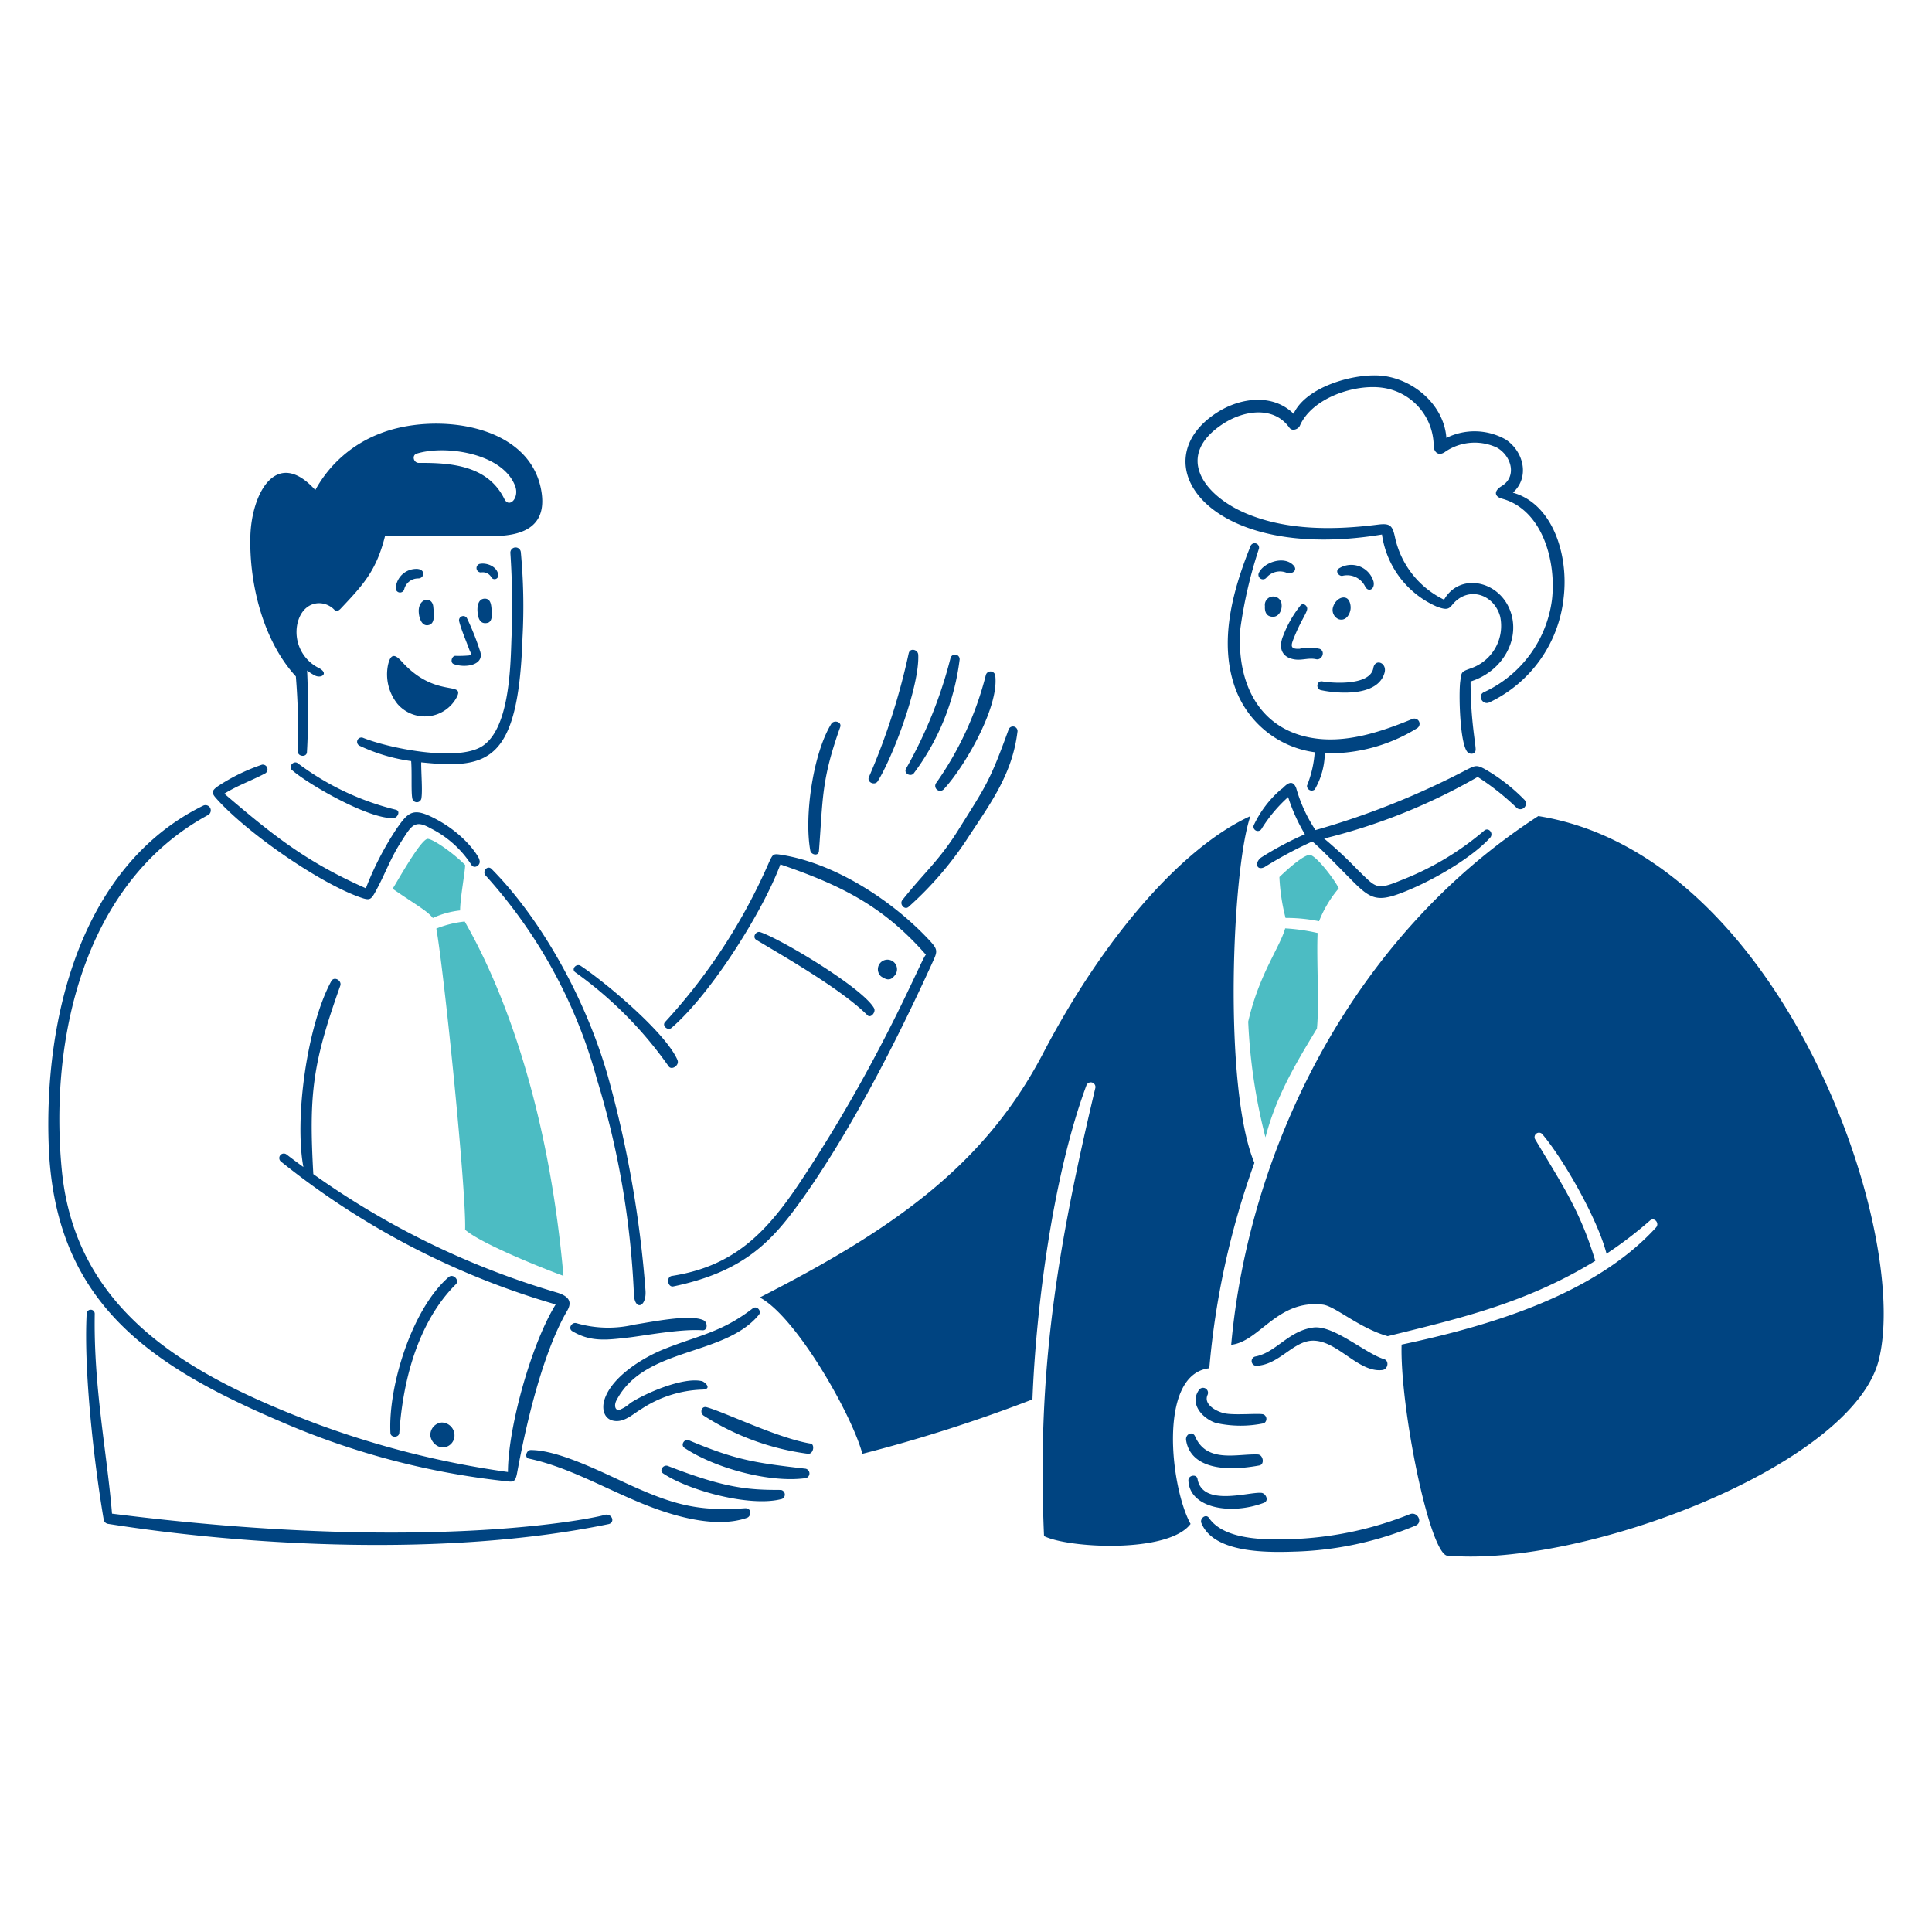 <svg viewBox="0 0 200 200" height="200" width="200" xmlns="http://www.w3.org/2000/svg"><path d="M133.079,95.023a20.577,20.577,0,0,1-.635-4.233c1.04-1,2.5-2.247,3.108-2.29.651-.047,2.729,2.728,3.032,3.465a12,12,0,0,0-2.034,3.4A17.113,17.113,0,0,0,133.079,95.023Zm3.316,1.562a20.1,20.1,0,0,0-3.353-.482c-.553,1.98-2.7,4.738-3.828,9.657A58.064,58.064,0,0,0,131,117.737c1.091-4.137,2.9-7.27,5.328-11.258C136.578,103.984,136.274,99.278,136.4,96.585ZM47.632,94.249c-.014-1.169.554-4.257.516-4.71-1.364-1.359-3.344-2.685-3.866-2.7-.706-.014-3.248,4.58-3.638,5.165,2.491,1.72,3.573,2.277,4.163,3.028A9.046,9.046,0,0,1,47.632,94.249Zm.516,33.046c.14-3.917-2.143-26.4-2.978-31.169a10.975,10.975,0,0,1,2.938-.729c1.763,3.091,8.307,15,10.22,36.681C56.49,131.413,49.837,128.78,48.148,127.3Z" fill="#4cbcc3"/><path d="M53.914,57.15a.543.543,0,0,0-1.082.082,81.841,81.841,0,0,1,.109,9.01c-.1,2.936-.227,9.418-3.162,11.086-2.667,1.516-9.547.118-12.185-.944a.448.448,0,0,0-.382.81,18.278,18.278,0,0,0,5.353,1.593c.093,1.288-.019,3.208.117,3.867a.477.477,0,0,0,.941-.011c.132-.8-.031-2.625-.018-3.726,6.921.716,10.058,0,10.484-12.912A60.023,60.023,0,0,0,53.914,57.15Zm2.077-6.581c.784,3.865-1.736,4.943-5.056,4.921-3.688-.026-7.377-.06-11.065-.042-.9,3.6-2.2,5.019-4.631,7.588-.145.153-.424.309-.571.146-1.091-1.207-3.293-1.051-3.87,1.335a4.154,4.154,0,0,0,2.278,4.67c.941.555.2,1.04-.421.768a4.566,4.566,0,0,1-.863-.547c.117,2.536.135,6.01-.018,8.459-.034.551-.939.459-.933-.052a72.693,72.693,0,0,0-.214-7.794c-3.407-3.71-4.826-9.6-4.71-14.453.106-4.474,2.683-9.308,6.723-4.839a12.886,12.886,0,0,1,6.75-5.868C44.871,42.722,54.6,43.738,55.991,50.569Zm-3.779,1.086c.5,1,1.586-.106,1.111-1.352-1.288-3.376-7.158-4.265-10.168-3.351-.561.17-.343.973.2.969C46.84,47.89,50.528,48.241,52.212,51.655Zm-2.579,6.723c.775-.174,1.937.3,1.947,1.241a.387.387,0,0,1-.693.181,1.018,1.018,0,0,0-1.09-.543A.452.452,0,0,1,49.633,58.378Zm-6.355.525c.82.112.614.993,0,.977a1.474,1.474,0,0,0-1.435,1.126.446.446,0,0,1-.877-.117A2.138,2.138,0,0,1,43.278,58.9Zm1.576,3.908c.049.561.229,1.639-.381,1.863-.932.343-1.2-1.084-1.111-1.677C43.531,61.852,44.763,61.792,44.854,62.811Zm6.048.443c.04.434.039,1.115-.426,1.224-.8.188-1-.508-1.044-1.194-.035-.517.067-1.28.721-1.31C50.863,61.943,50.855,62.755,50.9,63.254Zm-1.181,4.224c.4,1.381-1.542,1.7-2.739,1.272-.408-.145-.228-.819.133-.857a12.142,12.142,0,0,0,1.414-.039c.424-.095.2-.194.035-.656-.335-.907-.8-1.977-1.036-2.893a.44.44,0,0,1,.809-.317A27.154,27.154,0,0,1,49.721,67.478Zm-3.715,4.741c-1.536,2-5.244.87-4.944-2.839C42.266,71.568,45.219,72.085,46.006,72.219Zm-5.84-3.382c.284-1.246.739-1.113,1.44-.338,3.437,3.8,6.5,2,5.7,3.632a3.742,3.742,0,0,1-6.147.752A4.888,4.888,0,0,1,40.166,68.837Zm55.689,30c-4.433-5.067-8.847-7.217-15.07-9.353-1.811,4.868-7.156,13.374-11.269,16.92-.38.328-1.015-.206-.673-.6A59.311,59.311,0,0,0,79.625,89.229c.4-.842.4-.878,1.362-.721,5.609.919,11.549,4.839,15.312,8.927.777.845.747,1.068.3,2.044-3.713,8.17-8.7,17.975-13.9,25.124-2.926,4.024-5.829,7.074-12.988,8.567-.595.124-.785-.99-.152-1.087,6.444-1,9.81-4.493,13.355-9.837C91.383,109.489,95.545,98.84,95.855,98.84Zm-18.69,57.292c-4.708.338-7.245-.308-11.53-2.214-2.857-1.272-7.675-3.816-10.7-3.807-.442,0-.667.783-.2.883,3.826.816,7.249,2.752,11.211,4.433,3.21,1.362,7.956,2.905,11.381,1.7C77.781,156.969,77.846,156.132,77.165,156.132Zm3.769-.957c-3.256.878-9.682-.886-12.281-2.642-.457-.308.026-.956.485-.777,6.016,2.349,8.424,2.483,11.7,2.484A.489.489,0,0,1,80.934,155.175Zm2.386-2.146c-3.722.487-9.351-1.064-12.464-3.142-.439-.293-.007-.98.457-.785,4.857,2.045,6.861,2.335,12,2.931A.5.5,0,0,1,83.32,153.029Zm.3-2.533a26.277,26.277,0,0,1-10.8-3.961c-.394-.3-.208-1.006.331-.857,1.9.524,7.32,3.187,10.726,3.76C84.37,149.438,84.253,150.564,83.617,150.5ZM72.59,142.961c-1.928-.4-5.785,1.261-7.347,2.289a3.531,3.531,0,0,1-1.128.7c-.458.088-.56-.493-.3-.983,2.9-5.563,11.133-4.5,14.738-8.851.33-.4-.209-1-.63-.672-3.257,2.513-5.63,2.789-9.227,4.238-2.082.838-5.389,2.822-6.131,5.24-.277.9-.078,2.056,1.1,2.178,1.06.111,1.923-.777,2.776-1.268a12.119,12.119,0,0,1,6.228-1.979C73.863,143.826,72.884,142.961,72.59,142.961Zm-14.97-9.166c1.225.359,1.659.933,1.1,1.885-2.089,3.579-3.884,9.7-5.186,16.78-.2,1.1-.466.941-1.358.85a79.939,79.939,0,0,1-23.087-6.133C15.34,141.313,5.633,134.709,5.04,118.552,4.561,105.52,8.292,89.683,21.018,83.409a.547.547,0,0,1,.519.963C8.647,91.362,5.081,107.612,6.4,121.154c1.449,14.857,13.488,21.317,26.133,26.152a94.624,94.624,0,0,0,20.049,5.075c0-4.472,2.364-13.164,4.942-17.346a81.654,81.654,0,0,1-28.439-14.789.468.468,0,0,1,.59-.727q.858.657,1.732,1.291c-.936-4.956.356-14.588,2.886-19.238.3-.549,1.122-.061.932.472-2.874,8.056-3.257,11.2-2.79,19.5A84.467,84.467,0,0,0,57.62,133.795ZM45.725,147.259a1.291,1.291,0,0,0-1.169,1.4,1.454,1.454,0,0,0,1.124,1.173,1.237,1.237,0,0,0,1.369-1.222A1.334,1.334,0,0,0,45.725,147.259Zm16.885,9.552c.766-.172,1.1.818.377.967-16.836,3.475-37.685,2.209-51.829-.033a.553.553,0,0,1-.436-.517c-1-5.9-2.065-15.355-1.75-21.249a.418.418,0,0,1,.835,0c-.13,7.635,1.241,14.16,1.788,20.713C45.767,161.028,63,156.811,62.61,156.811Zm-16.173-24.6c-3.817,3.319-6.268,11.341-6.02,16.128.027.523.885.51.921-.009.546-7.861,3.15-12.708,5.858-15.386C47.6,132.541,46.919,131.791,46.437,132.21ZM72.8,136.659c.488.216.473,1.094-.085,1.053-2.248-.166-6.2.588-7.644.748-2.175.242-3.88.506-5.823-.654-.48-.286-.054-.978.431-.829a11.8,11.8,0,0,0,6.01.143C67.37,136.868,71.361,136.022,72.8,136.659ZM44.683,84.566c-1.992-.971-2.492-.407-3.64,1.243a32.01,32.01,0,0,0-3.171,6.147c-6.273-2.785-9.647-5.521-14.651-9.794,1.418-.873,2.782-1.336,4.21-2.088a.489.489,0,0,0-.306-.915,19.57,19.57,0,0,0-4.576,2.235c-.559.4-.709.635-.231,1.181,3.076,3.515,10.557,8.72,14.838,10.27,1.159.42,1.23.347,1.8-.7.933-1.723,1.474-3.307,2.548-4.969,1.052-1.63,1.374-2.4,3.035-1.445a10.708,10.708,0,0,1,4.271,3.816c.317.46,1.032-.02.811-.541C49.731,89,48.337,86.347,44.683,84.566ZM41,83.829A27.992,27.992,0,0,1,30.812,79c-.428-.3-.991.359-.59.713,1.626,1.437,7.911,5.092,10.515,4.977C41.157,84.672,41.485,83.969,41,83.829Zm25.827,49.862c.073,1.684-1.163,2.01-1.208.222A88.855,88.855,0,0,0,61.8,111.747,51.665,51.665,0,0,0,50.268,90.629c-.383-.435.2-1.1.623-.67,4.984,5.029,9.683,13.211,12.036,21.45A114.519,114.519,0,0,1,66.829,133.691ZM104.4,75.552a.476.476,0,0,1,.923.232c-.531,4.277-2.69,7.249-4.953,10.682a35.621,35.621,0,0,1-6.31,7.41c-.416.375-.98-.282-.649-.7,2.341-2.943,3.821-4.09,5.821-7.3C102.085,81.31,102.444,80.94,104.4,75.552Zm-1.364-5.509a.5.5,0,0,0-.983-.159A33.737,33.737,0,0,1,96.881,81.1a.512.512,0,0,0,.79.632C99.759,79.516,103.369,73.367,103.04,70.043Zm-4.647-1.886a46.105,46.105,0,0,1-4.6,11.419c-.258.482.473.878.8.482A24.677,24.677,0,0,0,99.338,68.3.478.478,0,0,0,98.393,68.157Zm-4.319-.536a68.459,68.459,0,0,1-4.124,12.83c-.22.541.617.9.917.421,1.583-2.533,4.333-9.861,4.195-13.079C95.037,67.231,94.2,67.037,94.074,67.621Zm-8.028,7.325c.283-.461,1.132-.23.934.326-1.966,5.514-1.777,7.4-2.2,12.835-.043.556-.812.391-.894-.059C83.234,84.514,84.166,78.015,86.046,74.946Zm6.512,26.106c-.435.555-.92.311-1.354.016a.991.991,0,1,1,1.354-.016Zm-2.073,3.319c.22.4-.345,1.063-.67.738C87.07,102.368,81.03,98.945,78.3,97.3c-.451-.272-.054-.96.414-.8C80.974,97.279,89.345,102.3,90.485,104.371Zm-20.347,5.373c.228.533-.609,1.1-.922.635a40.759,40.759,0,0,0-9.654-9.726c-.461-.332.108-.967.564-.664C62.69,101.7,68.924,106.908,70.138,109.744ZM146.2,74.431a.54.54,0,0,1,.5.954,17.281,17.281,0,0,1-9.556,2.595,7.684,7.684,0,0,1-1.045,3.751.49.49,0,0,1-.8-.4,11.351,11.351,0,0,0,.8-3.46,10.2,10.2,0,0,1-8.209-6.585c-1.766-4.82-.284-10.16,1.556-14.729a.456.456,0,0,1,.875.257,46.486,46.486,0,0,0-1.915,8.223c-.464,5.8,2.066,10.857,8.2,11.455C139.855,76.805,143.181,75.672,146.2,74.431ZM134.188,81.6a15.463,15.463,0,0,0,1.99,4.332,82.139,82.139,0,0,0,15.7-6.276c.864-.429,1.011-.487,1.868-.02a18.781,18.781,0,0,1,4.021,3.119.58.58,0,0,1-.742.891,26.056,26.056,0,0,0-4.055-3.217,60.966,60.966,0,0,1-15.9,6.376,42.462,42.462,0,0,1,3.466,3.231c1.935,1.86,1.877,2.176,4.57,1.061a29.8,29.8,0,0,0,8.525-5.1c.471-.415,1.033.286.615.738-2.144,2.313-6.522,4.754-9.5,5.824-2.076.745-2.872.458-4.391-1.018-.808-.784-3.9-4.008-4.513-4.427a42.424,42.424,0,0,0-4.917,2.635c-.832.44-1.095-.429-.375-.975a33.344,33.344,0,0,1,4.532-2.413,18.188,18.188,0,0,1-1.734-3.845,15.06,15.06,0,0,0-2.775,3.323.448.448,0,0,1-.793-.392,11.13,11.13,0,0,1,2.865-3.762C132.814,81.684,133.691,80.308,134.188,81.6ZM155.48,51.619c-.791-.215-.858-.8-.031-1.3,1.616-.975,1.023-3.133-.494-3.984a5.411,5.411,0,0,0-5.3.4c-.752.579-1.232.029-1.24-.573a6.131,6.131,0,0,0-5.233-6.013c-2.922-.439-7.358,1.045-8.613,3.909-.166.379-.8.627-1.093.217-1.62-2.285-4.711-1.779-6.792-.447-5.182,3.316-2.1,7.454,2.3,9.317,4.229,1.792,9.171,1.733,13.643,1.163,1.323-.169,1.528.1,1.808,1.424a9.38,9.38,0,0,0,5.055,6.347c1.588-2.806,5.619-2.015,6.822,1.08,1.143,2.939-.718,6.339-4.079,7.386,0,4.193.6,6.74.518,7.14-.09.452-.647.423-.876.123-.768-1.007-.876-6.064-.71-7.27.137-1,.08-.986,1.09-1.35a4.645,4.645,0,0,0,3.039-5.369c-.639-2.325-3.335-3.215-4.964-1.2-.363.449-.595.549-1.6.174a9.627,9.627,0,0,1-5.668-7.461c-17.962,2.975-25.075-7.472-17.086-12.619,2.5-1.606,5.836-1.958,7.936.123,1.305-2.877,6.58-4.328,9.448-3.9,3.209.481,6.141,3.138,6.368,6.4a6.549,6.549,0,0,1,6.156.172c1.847,1.235,2.5,3.895.729,5.493,4.037,1.119,5.794,6.287,5.254,10.874a13.575,13.575,0,0,1-7.7,10.842c-.7.312-1.256-.727-.556-1.061a12.284,12.284,0,0,0,7.045-9.552C161.124,58.192,159.718,52.771,155.48,51.619ZM142.165,69.164c.178-1.041,1.451-.557,1.163.48-.705,2.544-4.98,2.148-6.58,1.8-.573-.123-.45-1,.135-.907C138.171,70.758,141.859,70.942,142.165,69.164ZM138.65,58.815a2.4,2.4,0,0,1,3.538,1.389c.178.8-.549,1.168-.879.49a2.061,2.061,0,0,0-2.356-1.079C138.569,59.651,138.164,59.091,138.65,58.815Zm-4.7-.232c.384.456-.187.91-.78.7a1.827,1.827,0,0,0-2.087.539.469.469,0,0,1-.771-.511C130.8,58.216,132.991,57.443,133.954,58.583Zm-1.29,3.91c.108.642-.263,1.355-.867,1.354-.769,0-.879-.611-.848-1.105A.867.867,0,0,1,132.664,62.493Zm6.637-.611c.449.133.565.83.509,1.2-.1.642-.559,1.243-1.234,1.016a1.039,1.039,0,0,1-.558-1.308C138.213,62.182,138.785,61.729,139.3,61.882Zm-2.669,5.294c.611.264.228,1.2-.389,1.066-.751-.169-1.415.128-2.168.028-1.425-.189-1.734-1.24-1.243-2.438a11.652,11.652,0,0,1,1.834-3.2c.306-.247.721.119.652.454-.1.487-.658,1.188-1.349,2.9-.313.778-.492,1.237.574,1.175A4.328,4.328,0,0,1,136.632,67.176Zm-11.445,74.467c-5.346.619-4.014,12.346-1.935,16.114-2.3,3.064-12.634,2.521-15.17,1.257-.751-17.156,1.374-29.794,5.3-46.346a.482.482,0,0,0-.916-.3c-3.409,9.168-5.207,22.766-5.583,32.5A156.828,156.828,0,0,1,89.273,150.5c-1.1-4.111-6.885-14.223-10.622-16.184,13.732-7.019,23.226-13.59,29.333-25.284,6.334-12.129,14.488-21.375,21.461-24.551-1.906,5.45-2.845,28.1.408,35.9A83.684,83.684,0,0,0,125.187,141.643Zm-6.065-31.218a25.2,25.2,0,0,1,2.847-5.452,15.928,15.928,0,0,1-2.779-5.941c-.069-.494.664-.788.855-.292a17.668,17.668,0,0,0,2.49,4.978c.711.951.631,1.152.115,2.087a54.75,54.75,0,0,0-2.9,6.241c2.413,5.346,3.879,7.148,7.262,11.325.4.5-.095,1.169-.543.763a36.136,36.136,0,0,1-7.454-11.144C118.429,111.442,118.527,111.9,119.122,110.425ZM143.28,140.7c.556.17.411,1.055-.182,1.126-2.489.3-4.661-3.1-7.235-3.039-2,.046-3.442,2.49-5.777,2.6a.487.487,0,0,1-.1-.968c2.138-.428,3.379-2.639,5.954-2.991C138.048,137.143,141.313,140.1,143.28,140.7Zm-8.8,18.591c-2.716.125-7.625.339-9.331-2.158-.321-.468-.973.069-.782.533,1.291,3.137,6.814,3.046,9.62,2.956a35.074,35.074,0,0,0,12.56-2.695c.79-.336.19-1.488-.591-1.182A36.227,36.227,0,0,1,134.477,159.293Zm-3.636-3.723c-3.462,1.311-7.717.549-7.821-2.318-.02-.54.85-.69.942-.157.508,2.916,5.247,1.346,6.566,1.444C131.029,154.539,131.411,155.354,130.841,155.57Zm-.645-5c-2.084-.1-5.265.947-6.483-1.867-.261-.6-1.03-.237-.929.4.413,2.595,3.392,3.381,7.58,2.6C130.953,151.594,130.754,150.567,130.2,150.567Zm.6-4.145c-.42-.155-3.035.118-4.082-.125-.713-.165-2.159-.864-1.715-1.889a.516.516,0,0,0-.918-.471c-.968,1.452.464,2.942,1.793,3.369a11.719,11.719,0,0,0,4.964.029A.515.515,0,0,0,130.8,146.422Zm28.446-61.943c25.193,4.02,38.62,43.023,35.241,56.328-2.771,10.918-30.665,21.519-44.748,20.218-1.861-.712-4.825-15.489-4.644-21.833,9.006-1.912,19.961-5.121,26.334-12.12.4-.445-.167-1.126-.638-.711a40.668,40.668,0,0,1-4.484,3.421c-.905-3.545-4.394-9.691-6.6-12.317a.461.461,0,0,0-.775.5c2.9,4.853,4.664,7.437,6.214,12.556-7.193,4.409-14.177,5.994-21.491,7.8-2.99-.852-5.438-3.116-6.725-3.267-4.711-.552-6.53,3.833-9.477,4.158C129.256,119.19,139.743,97.094,159.244,84.479Zm1.083,12.212a67.758,67.758,0,0,0-10.842,6.086c.809,2.383,2.446,5.449,3.219,7.469.354.924.136,1.315-.6,1.9a131.968,131.968,0,0,0-19.888,19.47c-.39.468-.992-.179-.655-.668,4.919-7.142,13.76-15.156,20.107-19.984a48.061,48.061,0,0,1-2.953-7.073c-.524-1.639-.506-1.378.806-2.414a49.252,49.252,0,0,1,11.347-6.281,19.3,19.3,0,0,0-.322-5.843c-.1-.436.669-.722.889-.28A10.022,10.022,0,0,1,162,94.8C161.738,96.2,161.674,96.135,160.327,96.691Z" fill="#004481"/></svg>